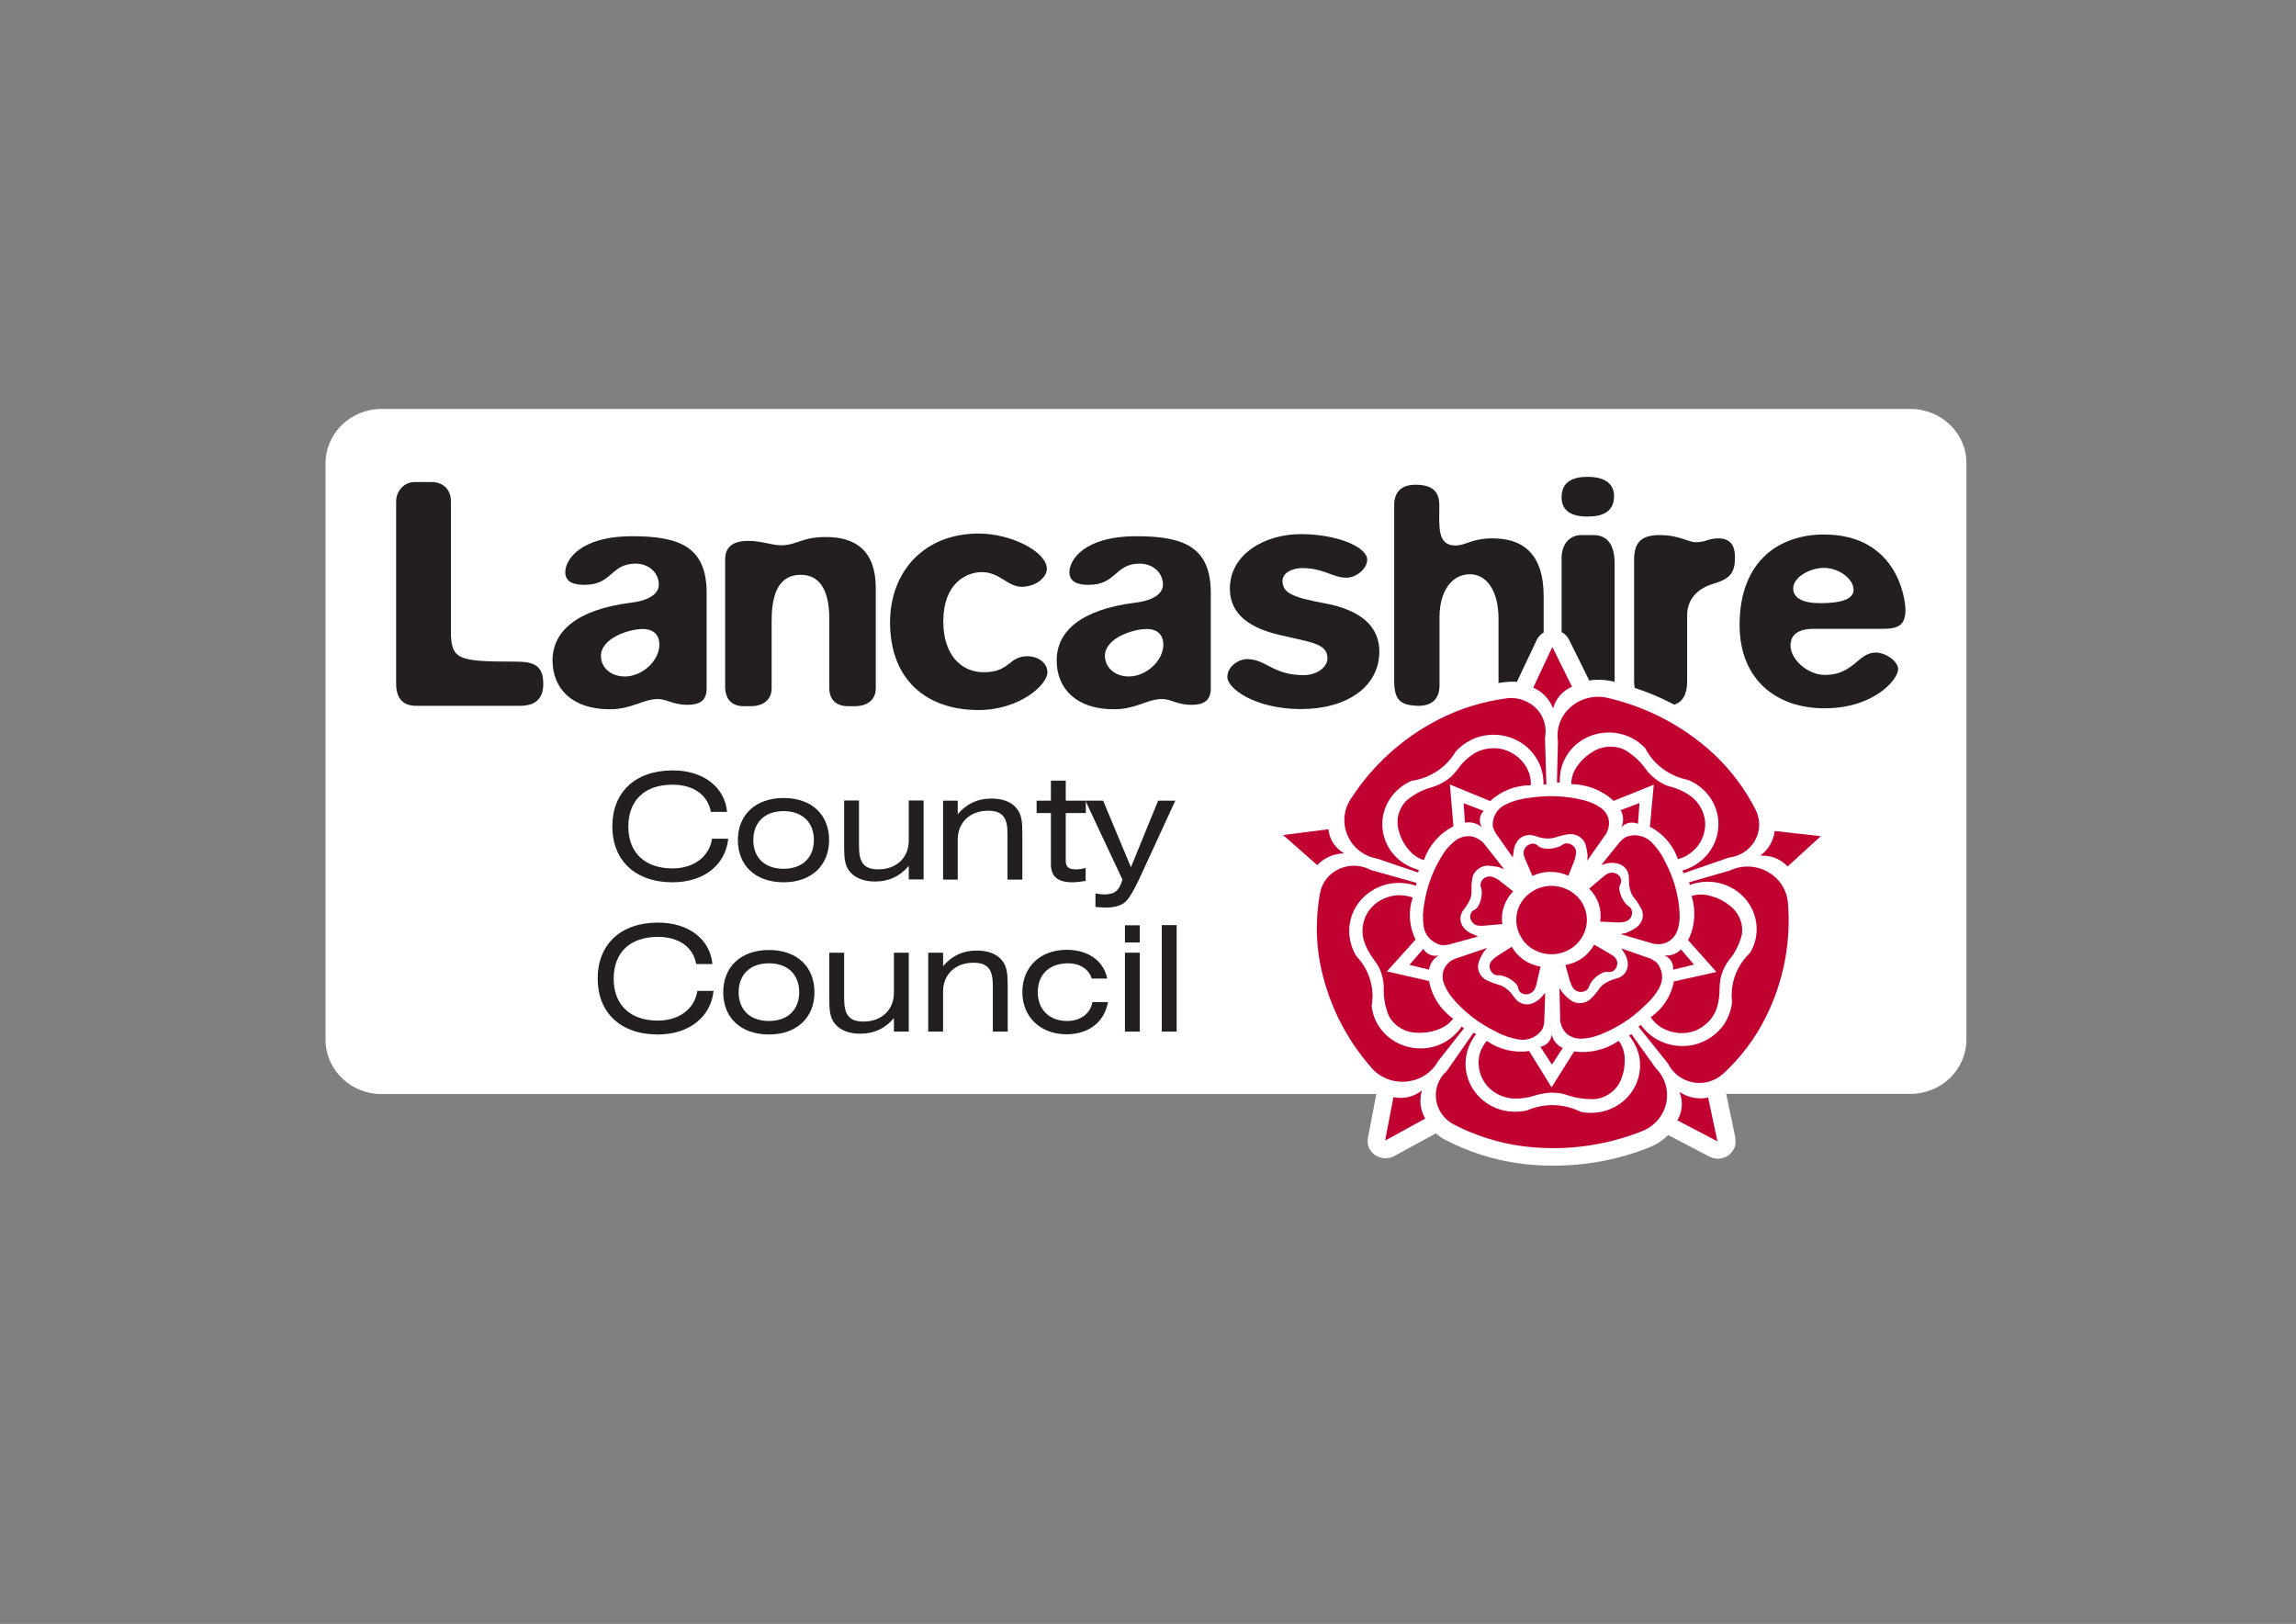 <?xml version="1.0" encoding="utf-8"?>
<!-- Generator: Adobe Illustrator 22.0.1, SVG Export Plug-In . SVG Version: 6.00 Build 0)  -->
<svg version="1.1" id="Layer_2" xmlns="http://www.w3.org/2000/svg" xmlns:xlink="http://www.w3.org/1999/xlink" x="0px" y="0px"
	 viewBox="0 0 1190.5 841.9" style="enable-background:new 0 0 1190.5 841.9;" xml:space="preserve">
<rect x="0" y="0" width="1190.5" height="841.9" fill="#808080" stroke="none"/>
<style type="text/css">
	.st0{fill:#FFFFFF;}
	.st1{fill:#231F20;}
	.st2{fill-rule:evenodd;clip-rule:evenodd;fill:#C10230;}
</style>
<path class="st0" d="M990.5,212H197.9c-16.1,0-29.1,12.6-29.1,28.2V539c0,15.6,13,28.2,29.1,28.2h515.8c0,0.1-0.1,0.1-0.1,0.2
	l-4.3,22.5c-0.1,0.5-0.2,1.1-0.2,1.6c0,2.9,1.4,5.6,3.9,7.3c1.6,1.1,3.5,1.7,5.4,1.7c1.6,0,3.1-0.4,4.6-1.2l20.9-11.4
	c0.2-0.1,0.4-0.3,0.5-0.4c1.5,1.3,3.1,2.4,4.9,3.4l0.3,0.1c11.9,6.2,25,10.4,38.6,12.2c5.8,0.8,11.7,1.1,17.5,1.1v0h0
	c16.7,0,33.3-3.1,48.8-9.2c4-1.5,7.6-3.8,10.5-6.7c0.2,0.1,0.3,0.2,0.5,0.3l20.8,10.9c1.4,0.7,2.9,1.1,4.4,1.1
	c1.9,0,3.9-0.6,5.5-1.7c1.8-1.4,3.1-3.3,3.6-5.4c0,0,0.3-1.4,0-3.6l-0.7-3.5l-4-19.2c0-0.1,0-0.1-0.1-0.2h95.5
	c16.1,0,29.1-12.6,29.1-28.2V240.2C1019.7,224.6,1006.6,212,990.5,212z"/>
<g>
	<path class="st1" d="M348.7,457.4c-19.5,0-31.2-11.5-31.2-29c0-17.6,11.8-29,31.3-29c16,0,27,8.7,28.2,21.5h-8.4
		c-1.6-8.8-9-14.1-19.9-14.1c-14.5,0-22.9,8.2-22.9,21.7c0,13.5,8.5,21.7,22.9,21.7c11.2,0,19.1-6.2,20.5-15.4h8.4
		C376.2,448.4,365,457.4,348.7,457.4z"/>
	<path class="st1" d="M406.3,413.7c14.6,0,23.6,8.7,23.6,21.8c0,13.1-9.1,21.9-23.6,21.9c-14.6,0-23.7-8.7-23.7-21.9
		C382.6,422.4,391.8,413.7,406.3,413.7z M406.3,450.4c9.6,0,15.7-5.7,15.7-14.9c0-9.2-6-15-15.7-15c-9.6,0-15.7,5.7-15.7,15
		C390.6,444.8,396.7,450.4,406.3,450.4z"/>
	<path class="st1" d="M478.8,455.9h-7.6v-7c-4.7,5.5-10.3,8.1-17.5,8.1c-5.6,0-10-1.7-12.7-4.7c-3.1-3.4-3.3-7.7-3.3-13.8v-23.5h7.7
		v23.8c0,8.3,2.5,11.9,10.1,11.9c9,0,15.7-5.8,15.7-14.9v-20.8h7.7V455.9z"/>
	<path class="st1" d="M489,415.1h7.6v7c4.3-5.1,9.9-8.1,17.5-8.1c5.6,0,10,1.6,12.7,4.7c3.1,3.4,3.3,7.7,3.3,13.8v23.5h-7.7v-23.8
		c0-8.3-2.5-11.9-10.1-11.9c-9,0-15.7,5.8-15.7,14.9v20.8H489V415.1z"/>
	<path class="st1" d="M557.8,450.7c1.4,0,3.1-0.2,5.1-0.7v6.7c-2.6,0.4-4.9,0.7-7,0.7c-7.5,0-11-3.1-11-9.4v-26.5h-7.4v-6.4h7.4
		v-10.4h7.7v10.4h10.4v6.4h-10.4v24.4C552.5,449.3,554,450.7,557.8,450.7z"/>
	<path class="st1" d="M582.7,468.2c-2.1,1.5-5.3,2.3-9.4,2.3c-1.2,0-2.9-0.1-5.3-0.3v-7c2,0.3,3.4,0.5,4.5,0.5
		c5.5,0,7.8-1.9,9.5-7.7l-19.2-40.9h9.2l14.4,34.5l14.1-34.5h8.9l-18.7,40.6C587.6,462.2,585.2,466.4,582.7,468.2z"/>
	<path class="st1" d="M341.1,536.3c-19.5,0-31.2-11.5-31.2-29c0-17.6,11.8-29,31.3-29c16,0,27,8.7,28.2,21.5H361
		c-1.6-8.8-9-14.1-19.9-14.1c-14.5,0-22.9,8.2-22.9,21.7s8.5,21.7,22.9,21.7c11.2,0,19.1-6.2,20.5-15.4h8.4
		C368.6,527.2,357.3,536.3,341.1,536.3z"/>
	<path class="st1" d="M398.7,492.5c14.6,0,23.6,8.7,23.6,21.9c0,13.1-9.1,21.9-23.6,21.9c-14.6,0-23.7-8.7-23.7-21.9
		C375,501.3,384.1,492.5,398.7,492.5z M398.7,529.3c9.6,0,15.7-5.7,15.7-14.9c0-9.2-6-15-15.7-15c-9.6,0-15.7,5.7-15.7,15
		C383,523.6,389,529.3,398.7,529.3z"/>
	<path class="st1" d="M471.1,534.8h-7.6v-7c-4.7,5.5-10.3,8.1-17.5,8.1c-5.6,0-10-1.7-12.7-4.7c-3.1-3.4-3.3-7.7-3.3-13.8v-23.5h7.7
		v23.8c0,8.3,2.5,11.9,10.1,11.9c9,0,15.7-5.8,15.7-14.9v-20.8h7.7V534.8z"/>
	<path class="st1" d="M481.4,493.9h7.6v7c4.3-5.1,9.9-8.1,17.5-8.1c5.6,0,10,1.6,12.7,4.7c3.1,3.4,3.3,7.7,3.3,13.8v23.5h-7.7V511
		c0-8.3-2.5-11.9-10.1-11.9c-9,0-15.7,5.8-15.7,14.9v20.8h-7.7V493.9z"/>
	<path class="st1" d="M553.8,499.4c-9.6,0-15.7,5.7-15.7,15c0,9.2,6.2,14.9,15.2,14.9c7,0,12.1-3.8,13.1-9.8h8.1
		c-1.8,10.3-10,16.7-21.5,16.7c-13.4,0-22.9-8.9-22.9-21.9c0-13,9.3-21.9,23-21.9c11.2,0,19.2,5.8,21,14.9h-8
		C564.6,502.5,560,499.4,553.8,499.4z"/>
	<path class="st1" d="M583.3,488.6v-8.9h7.7v8.9H583.3z M583.3,493.9h7.7v40.9h-7.7V493.9z"/>
	<path class="st1" d="M602.4,479.6h7.7v55.2h-7.7V479.6z"/>
</g>
<path class="st1" d="M233.8,259.8V327c0,15,3.4,16,33.4,16c9.3,0,14.5,1.7,14.5,11.6c0,7.6-4.1,11.3-12,11.3h-54
	c-6.9,0-10.3-4-10.3-11.6v-94.4c0-5.3,4.1-10,9.6-10h8.6C229.7,249.8,233.8,253.8,233.8,259.8z"/>
<path class="st1" d="M356.3,365.4c-7.2,0-10.7-3-15.1-3c-7.9,0-13.4,5.3-25.1,5.3c-19.3,0-29.6-10.6-29.6-25.3
	c0-15,12.4-26.3,40.3-29.9c11.4-1.3,14.8-5.7,14.8-9.3c0-6.6-5.5-11-12-11c-13.1,0-12,11-26.5,11c-4.8,0-10-1-10-6.6
	c0-6,7.2-18.6,34.8-18.6c24.1,0,38.5,5.3,38.5,29.3v49.9C366.3,363.7,362.2,365.4,356.3,365.4z M324,350.7c8.9,0,17.9-8,17.9-16.6
	c0-4.3-2.4-8-8.6-8c-7.2,0-21.7,4.7-21.7,14C311.6,345.8,316.4,350.7,324,350.7z"/>
<path class="st1" d="M454.1,304.9v51.9c0,6.3-4.8,9.3-10.7,9.3h-3.8c-5.5,0-9.6-3-9.6-9.3v-35.9c0-15.3-5.2-22.9-14.8-22.9
	c-10.3,0-15.1,8-15.1,23.9v34.9c0,6.3-4.8,9.3-10.7,9.3h-3.8c-5.9,0-9.6-3.3-9.6-10.3v-65.8c0-6.3,3.8-9.6,12-9.6
	c6.9,0,12.4,2.3,16.9,2.3c8.3,0,10.7-4.3,23.1-4.3C443.7,278.3,454.1,285.6,454.1,304.9z"/>
<path class="st1" d="M507.4,276.6c17.2,0,35.4,9.6,35.4,18.3c0,4.3-5.5,9.3-13.1,9.3c-7.2,0-11.4-7.6-20.6-7.6c-8.3,0-20,6-20,25.6
	c0,17.3,9.3,26.3,21,26.3c13.8,0,12.7-8.3,22.7-8.3c5.2,0,10.3,3.3,10.3,8.3c0,6.6-14.5,19.6-35.8,19.6c-26.5,0-45.8-15.3-45.8-45.5
	C461.6,295.9,479.5,276.6,507.4,276.6z"/>
<path class="st1" d="M617.7,365.4c-7.2,0-10.7-3-15.1-3c-7.9,0-13.4,5.3-25.1,5.3c-19.3,0-29.6-10.6-29.6-25.3
	c0-15,12.4-26.3,40.3-29.9c11.4-1.3,14.8-5.7,14.8-9.3c0-6.6-5.5-11-12-11c-13.1,0-12,11-26.5,11c-4.8,0-10-1-10-6.6
	c0-6,7.2-18.6,34.8-18.6c24.1,0,38.5,5.3,38.5,29.3v49.9C627.7,363.7,623.5,365.4,617.7,365.4z M585.3,350.7c8.9,0,17.9-8,17.9-16.6
	c0-4.3-2.4-8-8.6-8c-7.2,0-21.7,4.7-21.7,14C573,345.8,577.8,350.7,585.3,350.7z"/>
<path class="st1" d="M665,301.2c0,6.6,6.2,8.6,22,11.6c20,3.7,28.2,13,28.2,24.9c0,18.6-17.2,29.9-40.6,29.9
	c-23.7,0-38.2-10.6-38.2-16.6c0-5.3,5.5-9.3,10.3-9.3c9.6,0,13.4,8.3,29.2,8.3c7.6,0,12.4-4.7,12.4-8.6c0-8-8.6-8.3-25.1-12.3
	c-14.1-3.3-25.5-10-25.5-23.9c0-18,18.2-28.3,36.8-28.3s34.4,6.6,34.4,13.3c0,4.7-5.8,9.3-10.7,9.3c-7.2,0-11.7-5-23.1-5
	C670.5,294.6,665,296.6,665,301.2z"/>
<path class="st1" d="M976.2,326h-7.9h-27.9c-7.9,0-12,3-12,8.6c0,7.3,8.9,15.3,17.9,15.3c14.8,0,17.2-11.6,26.2-11.6
	c5.5,0,11.7,4.7,11.7,8.6c0,5.3-12.4,20.3-38.2,20.3c-25.1,0-44-15-44-43.2c0-33.9,21.3-46.9,43.7-46.9c37.5,0,42.3,32.6,42.3,39.2
	C987.9,324,984.5,326,976.2,326z M943.9,312.7c11.4,0,17.2-2.3,17.2-7c0-5.3-7.2-11.3-15.5-11.3c-6.9,0-15.8,4.7-15.8,10.6
	C929.8,310,934.6,312.7,943.9,312.7z"/>
<path class="st1" d="M868.1,365.3c4.5-1.4,6.7-5.5,6.7-12.1V319c0-7.6,4.5-13.6,13.4-16.3c9.3-2.7,11.4-6,11.4-14
	c0-6.3-2.8-9.6-8.6-9.6c-5.2,0-6.5,2-11.7,2c-4.1,0-8.3-3.7-18.9-3.7c-10.3,0-13.1,4.7-13.1,13v62.2c0,1.4,0.1,2.7,0.3,4
	C854.6,358.9,861.5,361.8,868.1,365.3z"/>
<path class="st1" d="M823.1,267.8c7.6,0,13.8-2.3,13.8-10.6c0-5.7-3.8-10-13.8-10c-7.2,0-13.4,2.3-13.4,10.6
	C809.7,263.5,813.1,267.8,823.1,267.8z M826.2,277.4H820c-6.2,0-10.3,4.7-10.3,12v38.3c1.7,0.9,3,2.2,3.9,4l10.2,20.6
	c0.1,0.2,0.1,0.3,0.2,0.5c1.6-0.3,3.2-0.4,4.8-0.4c2.6,0,5.1,0.3,7.6,0.9c0.3,0.1,0.5,0.1,0.8,0.2v-61.5
	C837.2,282.4,833.4,277.4,826.2,277.4z"/>
<path class="st1" d="M734.7,365.9c7.9,0.3,11.7-3.7,11.7-10.6V320c0-13.3,6.2-22.3,15.8-22.3c8.3,0,14.8,8,14.8,23.3v33.1
	c1.1-0.2,2.3-0.4,3.4-0.5l0.1,0c1.1-0.1,2.3-0.2,3.3-0.2c0.9,0,1.9,0,2.8,0.1c0.1-0.2,0.1-0.4,0.2-0.6l10-21.1
	c0.8-1.7,2.1-3,3.6-3.9V309c0-19.9-8.9-29.9-26.5-29.9c-10.7,0-13.8,3.7-19.3,3.7c-9.6,0-8.3-10.3-8.3-20.9
	c0-7.3-3.8-10.6-12.4-10.6c-7.2,0-11,3.7-11,10.6v91.4C723,363.2,726.4,365.5,734.7,365.9z"/>
<g>
	<path class="st2" d="M787.1,482.4c-1.9-5.6-0.8-11.8,3-16.4c3.8-4.6,9.7-7.2,15.8-6.7c6.1,0.5,11.6,3.8,14.6,9
		c3,5.2,3.1,11.4,0.3,16.7c-2.8,5.3-8.1,8.9-14.2,9.6c-6.1,0.7-12.1-1.6-16.1-6.1C789.1,486.7,787.9,484.6,787.1,482.4L787.1,482.4z
		"/>
	<path class="st2" d="M890.5,591.7l-20.8-10.9c2.7-4.5,3.1-9.9,1.1-14.7c4.4,2.9,9.8,4,14.9,2.9L890.5,591.7L890.5,591.7z"/>
	<path class="st2" d="M764,535.4l1.4,0.7c-5.3,6.6-6.9,15.3-4.2,23.2c2.7,7.9,9.3,14,17.7,16.2c4.2,1.1,8.6,1.1,12.8,0.2
		c8.9-3.9,19.2-3.7,27.9,0.7c8.3,1.7,17-0.7,23.1-6.4c6.1-5.8,8.8-14.1,7.3-22.1c-0.8-4-2.7-7.8-5.3-11l1.2-0.8l12.6,17.6
		c4.9,4.9,6.9,11.8,5.4,18.4c-1.5,6.6-6.4,12.1-12.9,14.5c-19.5,7.7-40.8,10.3-61.6,7.6c-12.5-1.7-24.6-5.5-35.7-11.3
		c-5-2.7-8.4-7.5-9.1-13c-0.7-5.5,1.4-11,5.6-14.7L764,535.4L764,535.4z"/>
	<path class="st2" d="M770.9,539.6c6.3,4.5,14.2,6.4,22,5.3l11.6,18.8l11.7-18.6c8.1,1.1,16.4-0.9,23.1-5.5c1.9,2.6,3,5.6,3.1,8.8
		c0.2,3.6-0.3,7.1-1.6,10.5c-1.9,5.6-6.8,9.7-12.8,10.8c-1.1,0.1-2.1,0.2-3.2,0.1c-3.8,0-7.7-0.6-11.3-1.8
		c-3.6-1.3-7.4-1.8-11.3-1.4c-2.2,0.3-4.4,0.7-6.5,1.4c-3.7,1.2-7.5,1.7-11.4,1.5c-4.9-0.4-9.5-2.6-12.8-6.1
		c-4.3-4.8-5.9-11.4-4.1-17.6C768.1,543.7,769.3,541.5,770.9,539.6L770.9,539.6z"/>
	<path class="st2" d="M804.7,551.9l-6-9.2c3.2-0.6,5.6-3.2,5.9-6.4c0.6,3.1,2.8,5.7,5.7,7L804.7,551.9L804.7,551.9z"/>
	<path class="st2" d="M840.7,491.7l14.9,5.2c1,0.5,1.9,1,2.8,1.6c0.3,0.3,0.6,0.6,0.9,0.9c2.9,3.6,3.3,8.4,1.2,12.4
		c-1.9,3.6-4.5,6.8-7.6,9.5c-6.8,6.7-15,12-24.1,15.4c-2.9,1.1-6,1.7-9.1,1.8c-2.5,0-5-0.8-7-2.3c-1.7-1.4-2.9-3.4-3.4-5.5
		c-0.1-0.4-0.2-0.8-0.3-1.3l-0.4-17.2c0.3,0.5,0.6,0.9,0.9,1.4c0.3,0.5,0.7,1,1.1,1.5c1.1,1.2,2.3,2.3,3.6,3.3
		c1.2,0.9,2.7,1.5,4.3,1.6c2.5,0.2,4.9-0.7,6.6-2.5c1.5-1.4,2.8-3,3.9-4.6c1.1-1.7,2.7-3,4.6-3.9c1.3-0.7,2.7-1.2,4.1-1.6
		c0.9-0.2,1.7-0.5,2.5-0.9c2.7-1.5,4.2-4.5,3.8-7.5c-0.2-1.6-0.7-3.2-1.6-4.6L840.7,491.7L840.7,491.7z"/>
	<path class="st2" d="M826.6,489.7l8.2,4.8c0.7,0.4,1.5,0.9,2.1,1.4c1.1,0.9,1.7,2.2,1.7,3.5c0,1.4-0.6,2.6-1.6,3.6
		c-0.6,0.5-1.3,0.8-2.1,0.9c-0.4,0-0.8,0-1.2,0c-1-0.1-2,0-2.9,0.5c-2.4,1.1-4.4,2.8-5.8,4.9c-0.3,0.5-0.6,1-0.8,1.5l-0.3,0.9
		c-0.2,0.6-0.7,1.2-1.2,1.6c-1.1,0.8-2.5,1.1-3.9,0.9c-1.4-0.3-2.6-1.1-3.3-2.2c-0.6-1.1-1.1-2.2-1.5-3.4l-2.3-8.3
		C818.1,499.2,823.6,495.3,826.6,489.7L826.6,489.7z"/>
	<path class="st2" d="M718.2,591.3l4.3-22.5c5.2,1.1,10.7-0.2,14.8-3.5c-1.5,4.9-0.9,10.2,1.7,14.6L718.2,591.3L718.2,591.3z"/>
	<path class="st2" d="M734.5,457.7l-0.3,1.5c-8.1-2.8-17.2-1.6-24.1,3.4c-7,4.9-10.9,12.9-10.5,21.3c0.3,4.2,1.5,8.2,3.7,11.8
		c6.6,6.9,9.6,16.5,7.9,25.8c0.9,8.2,5.9,15.4,13.5,19.2c7.5,3.8,16.6,3.8,24-0.2c3.7-2,6.9-4.9,9.2-8.3l1.2,0.9l-13.4,17
		c-3.3,6-9.5,10-16.5,10.6c-7,0.7-13.9-2.1-18.3-7.4c-13.6-15.5-22.7-34.3-26.5-54.3c-2.2-12-2.1-24.3,0.1-36.3
		c1.1-5.4,4.8-10,10-12.3c5.2-2.3,11.3-2.1,16.2,0.6L734.5,457.7L734.5,457.7z"/>
	<path class="st2" d="M732.5,465.3c-2.4,7.2-1.9,15,1.5,21.8l-14.9,16.5l21.9,5c1.4,7.8,5.9,14.8,12.5,19.5
		c-1.9,2.5-4.5,4.4-7.6,5.5c-3.5,1.4-7.2,2-11,1.8c-6.1,0-11.7-3.3-14.6-8.4c-0.5-0.9-0.8-1.9-1.1-2.9c-1.2-3.5-1.8-7.2-1.7-10.9
		c0.1-3.9-0.6-7.7-2.3-11.2c-0.9-1.8-2-3.5-3.3-5.2c-2.1-2.9-3.8-6-4.8-9.4c-1.3-4.8-0.6-9.8,1.9-14.1c3.4-5.5,9.4-8.9,16-9.2
		C727.6,464.1,730.1,464.4,732.5,465.3L732.5,465.3z"/>
	<path class="st2" d="M730.8,500.2l7.2-8.3c1.6,2.8,4.9,4.2,8.1,3.4c-2.8,1.5-4.7,4.3-5.1,7.4L730.8,500.2L730.8,500.2z"/>
	<path class="st2" d="M801.2,514.7l-0.5,15.2c-0.1,1-0.4,2.1-0.7,3c-0.1,0.4-0.4,0.8-0.6,1.1c-2.6,3.7-7.3,5.7-11.9,4.9
		c-4.1-0.7-8.1-2-11.7-4c-8.7-4.2-16.5-10.1-22.6-17.4c-2-2.3-3.5-5-4.6-7.8c-0.8-2.3-0.8-4.9,0.1-7.2c0.9-2,2.4-3.7,4.4-4.8
		c0.4-0.2,0.8-0.4,1.2-0.6l16.8-5.7c-0.3,0.4-0.7,0.9-1.1,1.3c-0.4,0.4-0.8,0.9-1.1,1.5c-0.8,1.4-1.6,2.8-2.1,4.4
		c-0.5,1.4-0.6,2.9-0.2,4.4c0.6,2.3,2.3,4.3,4.5,5.3c1.9,0.9,3.8,1.6,5.8,2.2c2,0.5,3.8,1.6,5.3,3c1.1,1,2,2.1,2.8,3.3
		c0.5,0.7,1.1,1.4,1.7,2c2.3,2,5.7,2.5,8.5,1.1c1.6-0.7,2.9-1.7,4-2.9L801.2,514.7L801.2,514.7z"/>
	<path class="st2" d="M798.8,501.1l-2.1,9c-0.2,0.8-0.4,1.6-0.8,2.4c-0.5,1.2-1.6,2.2-2.9,2.7c-1.3,0.5-2.8,0.3-4-0.3
		c-0.7-0.4-1.2-0.9-1.5-1.6c-0.1-0.4-0.2-0.7-0.3-1.1c-0.2-1-0.7-1.8-1.4-2.5c-1.8-1.8-4.1-3.1-6.6-3.8c-0.6-0.2-1.1-0.3-1.7-0.3
		l-1,0c-0.7,0-1.4-0.2-2-0.6c-1.1-0.8-1.9-2-2.1-3.4c-0.2-1.3,0.3-2.7,1.2-3.7c0.9-0.9,1.8-1.7,2.9-2.4l7.4-4.7
		C786.8,496.2,792.4,500.1,798.8,501.1L798.8,501.1z"/>
	<path class="st2" d="M665.3,432.9l23.5-3c0.5,5.2,3.5,9.8,8.1,12.5c-5.3,0.1-10.3,2.3-13.9,6.1L665.3,432.9L665.3,432.9z"/>
	<path class="st2" d="M801.8,406.6l-1.5,0.2c0.3-8.3-3.7-16.3-10.8-21.2c-7-4.9-16.1-6-24.2-3.1c-4,1.5-7.6,4-10.5,7.1
		c-4.8,8.2-13.3,13.9-22.9,15.2c-7.8,3.4-13.3,10.2-14.8,18.3c-1.4,8.1,1.4,16.4,7.6,22c3.1,2.8,6.9,4.8,11,5.9l-0.5,1.3l-20.9-7.1
		c-6.9-1.2-12.7-5.6-15.5-11.9c-2.8-6.2-2.2-13.4,1.6-19.1c11.1-17.3,26.7-31.5,45.3-41.1c11.1-5.7,23.2-9.5,35.7-11.1
		c5.7-0.7,11.4,1.4,15.3,5.4c3.9,4.1,5.5,9.7,4.4,15.1L801.8,406.6L801.8,406.6z"/>
	<path class="st2" d="M793.7,407.1c-7.8,0-15.4,2.9-21,8.2l-20.9-8.6l1.8,21.7c-7.3,3.7-12.7,10-15.3,17.5c-2.2-0.7-4.2-1.8-5.9-3.3
		c-3.4-3.2-5.8-7.1-7-11.5c-1.8-5.6-0.4-11.7,3.8-16c0.9-0.8,1.9-1.5,2.9-2.2c2.9-2.1,6.2-3.6,9.7-4.6c4-1.1,7.7-3.1,10.8-5.8
		c1.2-1.2,2.3-2.5,3.3-3.8c2.3-3.3,5.2-6,8.6-8.2c4.2-2.4,9.3-3.2,14.1-2.2c6.4,1.5,11.7,5.9,14,11.9
		C793.5,402.2,793.9,404.7,793.7,407.1L793.7,407.1z"/>
	<path class="st2" d="M758.9,416.4l10.4,4c-2.3,2.3-2.6,5.8-0.9,8.5c-2.4-2.1-5.7-3-8.8-2.4L758.9,416.4L758.9,416.4z"/>
	<path class="st2" d="M766.4,485.5l-15.2,4.2c-1.1,0.2-2.1,0.3-3.2,0.3c-0.4,0-0.9-0.1-1.3-0.2c-4.5-1.3-7.8-4.9-8.5-9.4
		c-0.6-4-0.5-8.1,0.3-12c1.4-9.3,4.9-18.2,10.1-26.2c1.7-2.6,3.9-4.8,6.4-6.7c2-1.4,4.5-2.1,7-2c2.4,0.2,4.6,1.2,6.3,2.7
		c0.3,0.2,0.5,0.4,0.8,0.7l10.8,13.7c-0.5-0.2-1.1-0.4-1.6-0.6c-0.6-0.3-1.2-0.5-1.8-0.6c-1.6-0.3-3.2-0.5-4.8-0.6
		c-1.7-0.1-3.4,0.4-4.8,1.4c-1.9,1.2-3.2,3.1-3.5,5.3c-0.4,2.1-0.5,4.2-0.4,6.2c0.1,1.9-0.3,3.8-1.2,5.5c-0.7,1.4-1.5,2.7-2.5,3.9
		c-0.6,0.7-1,1.4-1.4,2.2c-1.2,2.6-0.7,5.6,1.1,7.7c1.2,1.5,2.8,2.6,4.7,3.3L766.4,485.5L766.4,485.5z"/>
	<path class="st2" d="M779,479.1l-9.6,0.8c-0.8,0.1-1.7,0.1-2.6,0c-1.4-0.1-2.7-0.8-3.5-1.9c-0.8-1.1-1.2-2.5-0.9-3.8
		c0.2-0.7,0.6-1.4,1.1-1.9c0.3-0.2,0.6-0.5,1-0.6c0.9-0.5,1.6-1.2,2.1-2.1c1.2-2.2,1.8-4.8,1.7-7.3c0-0.6-0.1-1.1-0.2-1.7l-0.3-0.9
		c-0.2-0.7-0.2-1.3,0-2c0.4-1.3,1.4-2.4,2.6-2.9c1.3-0.6,2.7-0.6,4,0c1.2,0.5,2.3,1.1,3.3,1.9l6.9,5.4
		C780.2,466.6,778,472.9,779,479.1L779,479.1z"/>
	<path class="st2" d="M804.9,335.4l10.2,20.6c-4.9,2.1-8.5,6.3-9.8,11.3c-1.8-4.8-5.5-8.7-10.3-10.8L804.9,335.4L804.9,335.4z"/>
	<path class="st2" d="M873,452.7l-0.7-1.4c8.3-2.3,14.9-8.5,17.5-16.4c2.6-8,1-16.7-4.4-23.2c-2.7-3.2-6.2-5.8-10.2-7.4
		c-9.6-1.9-17.8-7.9-22.1-16.4c-5.7-6.1-14.2-9.1-22.6-7.9c-8.4,1.2-15.7,6.3-19.3,13.8c-1.8,3.7-2.6,7.8-2.4,11.9l-1.5-0.1
		l0.5-21.4c-1-6.7,1.6-13.5,6.9-17.9c5.3-4.5,12.5-6.1,19.3-4.4c20.5,4.8,39.3,14.8,54.5,28.9c9.1,8.5,16.5,18.4,22,29.4
		c2.4,5,2.2,10.9-0.6,15.7c-2.8,4.8-7.8,8.1-13.5,8.7L873,452.7L873,452.7z"/>
	<path class="st2" d="M870,445.4c-2.4-7.2-7.6-13.2-14.5-16.8l2-21.8l-20.8,8.4c-5.9-5.5-13.8-8.6-22-8.7c0-2.2,0.5-4.4,1.4-6.4
		c2.1-4.1,5.2-7.6,9.2-10c4.9-3.4,11.4-4,16.9-1.5c1.1,0.6,2.1,1.3,3.1,2c2.9,2.1,5.5,4.6,7.6,7.5c2.3,3.3,5.4,6.1,9.1,8.1
		c1.5,0.8,3.1,1.4,4.8,1.8c3.9,1.1,7.6,2.9,10.7,5.4c3.7,3.1,6,7.5,6.6,12.2c0.5,6.4-2.2,12.6-7.4,16.5
		C874.7,443.7,872.4,444.8,870,445.4L870,445.4z"/>
	<path class="st2" d="M850.1,416.3l-0.8,10.8c-3-1.3-6.5-0.6-8.6,1.8c1.3-2.9,1.2-6.1-0.4-8.9L850.1,416.3L850.1,416.3z"/>
	<path class="st2" d="M784.4,444.5l-8.9-12.6c-0.5-0.9-0.9-1.9-1.3-2.9c-0.1-0.4-0.2-0.8-0.2-1.2c-0.1-4.5,2.4-8.7,6.6-10.7
		c3.7-1.8,7.8-3,11.9-3.4c9.6-1.6,19.4-1.2,28.9,1.2c3.1,0.8,5.9,2,8.5,3.8c2.9,2,4.6,5.2,4.4,8.7c-0.2,1.6-0.6,3.2-1.4,4.7
		L823,446.2c0-0.6,0.1-1.1,0.1-1.6c0.1-0.6,0.1-1.2,0-1.9c-0.2-1.6-0.5-3.1-0.9-4.6c-0.5-1.6-1.4-3-2.8-4c-1.8-1.4-4.1-1.9-6.3-1.6
		c-2,0.3-4,0.8-5.9,1.4c-1.4,0.5-3,0.8-4.5,0.8c-2.1,0-4.3-0.4-6.3-1.2c-0.9-0.3-1.8-0.5-2.8-0.6c-3-0.2-5.9,1.3-7.3,3.9
		c-0.9,1.5-1.4,3.2-1.5,4.9L784.4,444.5L784.4,444.5z"/>
	<path class="st2" d="M794.6,454.1l-3.7-8.5c-0.4-0.8-0.6-1.6-0.8-2.4c-0.3-1.3,0-2.7,0.8-3.8c0.8-1.1,2.1-1.8,3.5-2
		c0.8-0.1,1.6,0.1,2.2,0.4c0.3,0.2,0.6,0.4,0.9,0.7c0.7,0.7,1.7,1.1,2.7,1.3c2.6,0.4,5.2,0.2,7.7-0.7c0.6-0.2,1.1-0.4,1.6-0.7
		l0.8-0.6c0.7-0.4,1.4-0.6,2.2-0.6c1.4,0.1,2.7,0.7,3.6,1.7c0.9,1,1.3,2.3,1.1,3.5c-0.1,1.2-0.4,2.4-0.8,3.6l-3.2,8
		C807.2,451.3,800.4,451.3,794.6,454.1L794.6,454.1z"/>
	<path class="st2" d="M944.1,433.5l-17.2,15.7c-3.6-3.9-8.8-5.9-14.2-5.6c4.2-3.1,6.9-7.7,7.5-12.8L944.1,433.5L944.1,433.5z"/>
	<path class="st2" d="M849.6,532.3l1.2-1c4.8,6.9,12.9,11,21.6,11c8.6,0,16.7-4.3,21.5-11.2c2.3-3.5,3.8-7.5,4.2-11.7
		c-1.1-9.4,2.3-18.8,9.3-25.4c4.3-7.1,4.6-15.8,0.8-23.2c-3.8-7.4-11.1-12.4-19.5-13.5c-4.2-0.5-8.5,0-12.5,1.5l-0.4-1.4l21.2-6.1
		c6.3-3,13.7-2.7,19.8,0.8c6,3.4,9.9,9.6,10.3,16.4c1.6,20.3-2.4,40.6-11.6,59c-5.5,11-13,20.9-22.2,29.3c-4.2,3.8-10,5.4-15.6,4.3
		c-5.6-1.1-10.4-4.7-12.8-9.7L849.6,532.3L849.6,532.3z"/>
	<path class="st2" d="M855.9,527.3c6.4-4.4,10.7-11.1,12-18.5l22.1-4.9l-14.7-16.5c3.6-7.1,4.2-15.3,1.8-22.9c3.1-1,6.5-1,9.6-0.1
		c3.6,0.9,6.9,2.5,9.8,4.8c4.9,3.5,7.5,9.3,6.7,15.1c-0.2,1-0.5,2-0.8,2.9c-1.2,3.5-2.9,6.9-5.3,9.8c-2.5,3-4.2,6.6-5,10.4
		c-0.3,1.8-0.5,3.5-0.5,5.3c0,2.5-0.2,5-0.8,7.5c-0.6,3.2-2.1,6.3-4.3,8.8c-1.9,2.1-4.3,3.9-6.9,5.1c-6.1,2.5-13.1,1.8-18.6-1.7
		C859,531.1,857.2,529.4,855.9,527.3L855.9,527.3z"/>
	<path class="st2" d="M878.4,500.1l-10.9,2.6c0.4-3.1-1.4-6.2-4.5-7.4c3.2,0.4,6.4-0.8,8.6-3.1L878.4,500.1L878.4,500.1z"/>
	<path class="st2" d="M830.3,448.4l9.7-12c0.7-0.8,1.6-1.5,2.4-2.1c0.4-0.2,0.7-0.4,1.2-0.6c4.4-1.5,9.3-0.4,12.6,2.8
		c2.9,2.9,5.3,6.2,7,9.9c4.5,8.3,7.2,17.5,7.7,26.9c0.2,3-0.2,6.1-1.1,9c-0.8,2.3-2.4,4.3-4.5,5.7c-2,1.2-4.4,1.7-6.8,1.4
		c-0.3,0-0.7-0.1-1-0.1l-17.1-5c0.5-0.2,1.1-0.3,1.7-0.4c0.6-0.1,1.3-0.3,1.8-0.6c1.5-0.6,2.9-1.4,4.3-2.3c1.4-0.9,2.5-2.3,3.1-3.8
		c0.8-2.1,0.7-4.3-0.4-6.3c-1-1.9-2.1-3.6-3.5-5.3c-1.2-1.5-2-3.3-2.4-5.2c-0.3-1.5-0.4-3-0.4-4.5c0-0.9,0-1.8-0.2-2.6
		c-0.6-2.8-2.8-4.9-5.6-5.6c-1.8-0.5-3.8-0.5-5.6-0.1L830.3,448.4L830.3,448.4z"/>
	<path class="st2" d="M824,460.7l7.2-6.1c0.6-0.6,1.3-1,2.1-1.5c1.2-0.7,2.7-0.9,4-0.5c1.3,0.4,2.5,1.3,3,2.6
		c0.3,0.7,0.4,1.4,0.2,2.2c-0.1,0.4-0.2,0.7-0.4,1.1c-0.4,0.9-0.6,1.9-0.4,2.9c0.4,2.5,1.4,4.9,3.1,6.9c0.4,0.5,0.8,0.9,1.2,1.2
		l0.8,0.6c0.6,0.4,1,1,1.2,1.6c0.5,1.3,0.3,2.7-0.4,3.9c-0.7,1.2-1.9,2-3.2,2.3c-1.3,0.2-2.5,0.4-3.8,0.3l-8.9-0.4
		C830.7,471.5,828.6,465.2,824,460.7L824,460.7z"/>
</g>
</svg>
